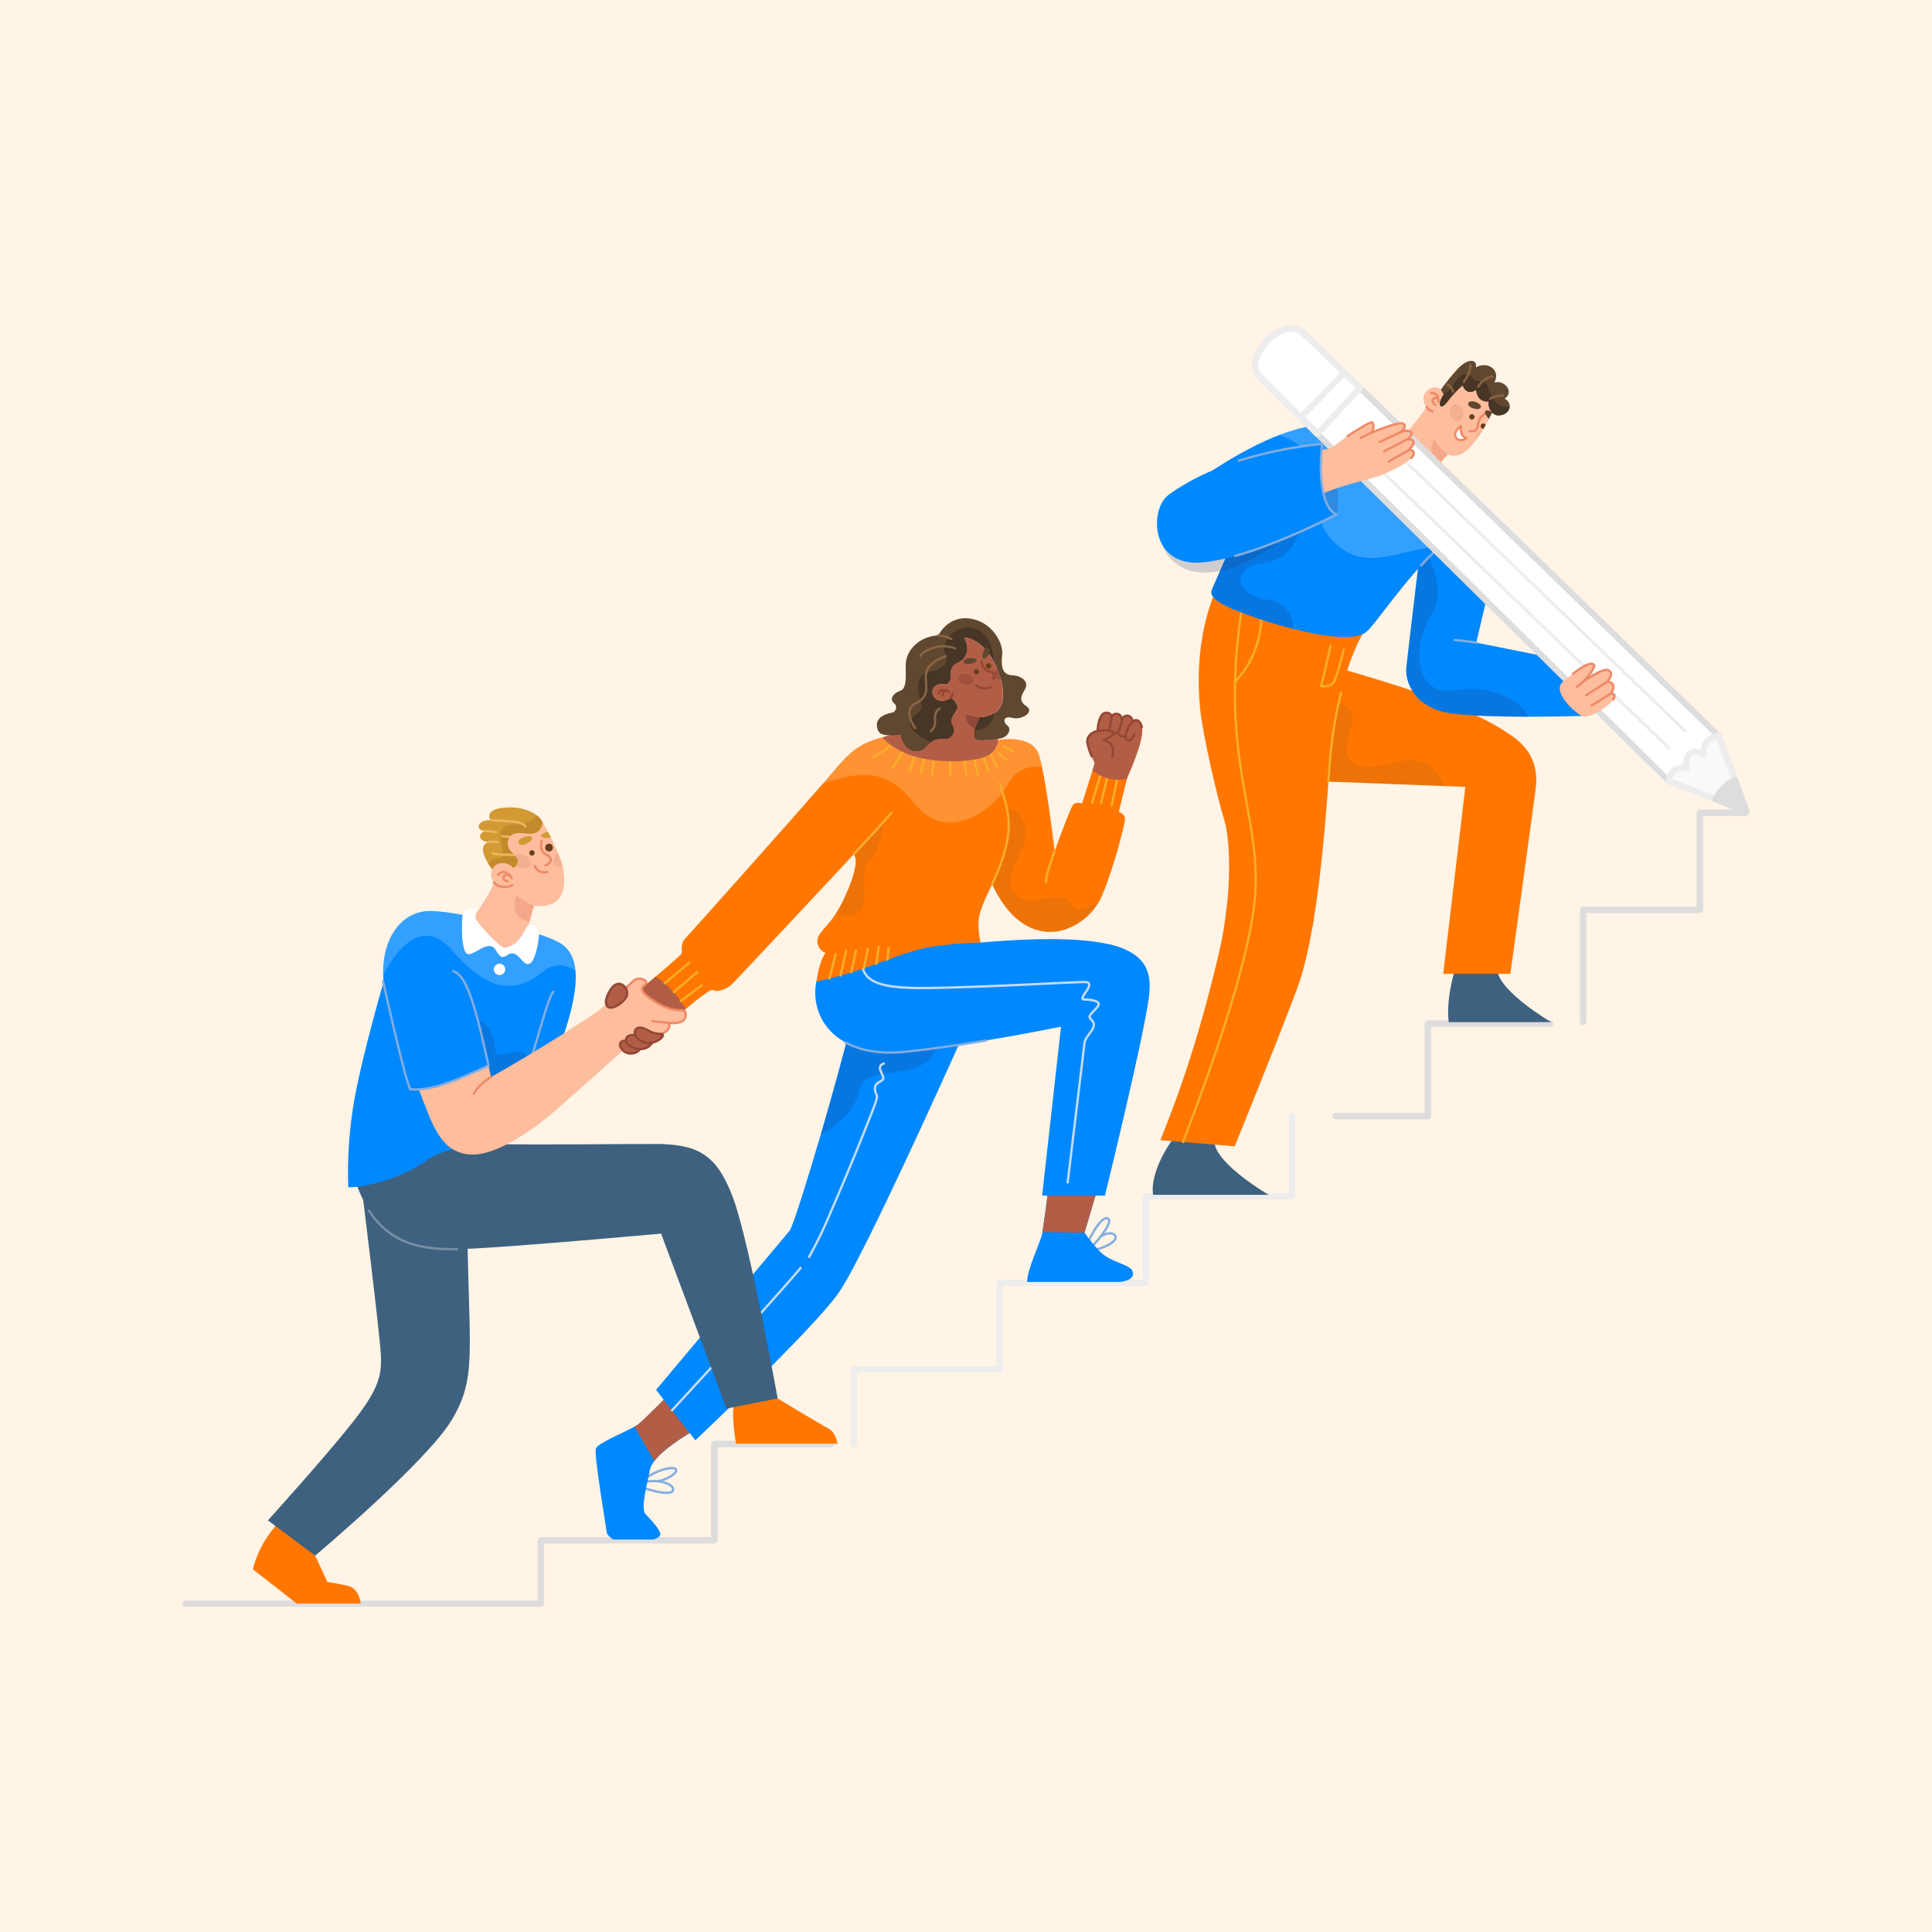 <svg xmlns="http://www.w3.org/2000/svg" xmlns:xlink="http://www.w3.org/1999/xlink" width="500px" height="500px" viewBox="0 0 500 500"><title>mh-img-2</title><g id="New-website" stroke="none" stroke-width="1" fill="none" fill-rule="evenodd"><g id="Artboard" transform="translate(-184, -1937)"><g id="mh-img-2" transform="translate(184, 1937)"><rect id="Rectangle" fill="#FFF4E6" x="0" y="0" width="500" height="500"></rect><g id="Group-4" transform="translate(48, 85)"><polyline id="Path" stroke="#DDDDDD" stroke-width="1.584" stroke-linecap="round" stroke-linejoin="round" points="403.796 125.337 391.925 125.337 391.925 150.472 361.713 150.472 361.713 179.477"></polyline><polyline id="Path" stroke="#DDDDDD" stroke-width="1.584" stroke-linecap="round" stroke-linejoin="round" points="167.102 288.698 136.883 288.698 136.883 313.639 91.964 313.639 91.964 330 0 330"></polyline><polyline id="Path" stroke="#EDEDED" stroke-width="1.584" stroke-linecap="round" stroke-linejoin="round" points="286.441 203.862 286.441 224.62 248.529 224.62 248.529 246.986 210.708 246.986 210.708 269.408 172.985 269.408 172.985 288.698"></polyline><polyline id="Path" stroke="#DDDDDD" stroke-width="1.584" stroke-linecap="round" stroke-linejoin="round" points="353.167 179.916 321.537 179.916 321.537 203.862 297.641 203.862"></polyline><polyline id="Path" stroke="#DDDDDD" stroke-width="1.584" stroke-linecap="round" stroke-linejoin="round" points="403.796 125.337 391.925 125.337 391.925 150.472 361.713 150.472 361.713 179.477"></polyline><polyline id="Path" stroke="#DDDDDD" stroke-width="1.584" stroke-linecap="round" stroke-linejoin="round" points="167.102 288.698 136.883 288.698 136.883 313.639 91.964 313.639 91.964 330 0 330"></polyline><polyline id="Path" stroke="#EDEDED" stroke-width="1.584" stroke-linecap="round" stroke-linejoin="round" points="286.441 203.862 286.441 224.62 248.529 224.62 248.529 246.986 210.708 246.986 210.708 269.408 172.985 269.408 172.985 288.698"></polyline><polyline id="Path" stroke="#DDDDDD" stroke-width="1.584" stroke-linecap="round" stroke-linejoin="round" points="353.167 179.916 321.537 179.916 321.537 203.862 297.641 203.862"></polyline><path d="M338.571,20.873 C338.571,20.873 338.431,21.193 338.18,21.736 C337.929,22.278 337.685,22.758 337.322,23.44 C337.078,23.913 336.805,24.42 336.498,24.956 C336.317,25.283 336.122,25.651 335.912,25.964 L335.71,26.291 C335.249,27.049 334.74,27.835 334.182,28.607 C333.791,29.15 333.379,29.692 332.947,30.214 C329.556,34.311 326.709,32.593 326.709,32.593 C325.914,33.282 325.254,34.112 324.762,35.041 C324.073,36.313 323.575,37.679 323.283,39.096 C315.28,44.91 310.2,37.246 312.579,30.43 C315.817,27.39 318.705,24 321.19,20.324 C318.608,16.902 322.906,13.918 324.881,15.879 L329.158,13.904 C338.173,11.525 338.571,20.873 338.571,20.873 Z" id="Path" fill="#FEBD9D" fill-rule="nonzero"></path><path d="M322.341,16.742 C323.471,16.742 324.434,17.201 324.218,18.933" id="Path" stroke="#EF8A66" stroke-width="0.594" stroke-linecap="round" stroke-linejoin="round"></path><path d="M323.478,19.753 C321.838,18.738 323.276,17.402 324.176,18.244" id="Path" stroke="#EF8A66" stroke-width="0.594" stroke-linecap="round" stroke-linejoin="round"></path><path d="M331.502,28.406 C330.323,28.037 329.814,26.549 330.107,25.262 C326.967,27.446 329.312,30.033 331.502,28.406 Z" id="Path" stroke="#EF8A66" stroke-width="0.594" fill="#FFFFFF" fill-rule="nonzero" stroke-linecap="round" stroke-linejoin="round"></path><path d="M332.312,26.59 C333.372,26.59 334.301,26.771 334.552,24.775 C334.678,23.621 335.364,22.603 336.387,22.048" id="Path" stroke="#EF8A66" stroke-width="0.594" stroke-linecap="round" stroke-linejoin="round"></path><path d="M321.19,20.324 C321.575,20.861 322.115,21.269 322.739,21.492" id="Path" stroke="#EF8A66" stroke-width="0.594" stroke-linecap="round" stroke-linejoin="round"></path><path d="M332.228,22.883 C332.228,23.267 332.541,23.579 332.926,23.579 C333.311,23.579 333.624,23.267 333.624,22.883 C333.624,22.499 333.311,22.188 332.926,22.188 C332.541,22.188 332.228,22.499 332.228,22.883 Z" id="Path" fill="#683F1D" fill-rule="nonzero"></path><path d="M336.498,24.97 C336.317,25.297 336.122,25.665 335.912,25.978 L335.864,25.978 C335.478,25.978 335.166,25.667 335.166,25.283 C335.166,24.899 335.478,24.587 335.864,24.587 C336.131,24.583 336.378,24.731 336.498,24.97 Z" id="Path" fill="#683F1D" fill-rule="nonzero"></path><path d="M342.709,20.212 C342.653,21.346 341.606,22.48 339.841,22.508 C338.201,22.508 336.994,20.664 337.266,18.849 C337.266,18.849 334.475,19.496 334.007,15.872 C334.007,15.872 331.733,17.722 330.519,14.718 C329.144,15.928 327.887,17.265 326.765,18.71 C325.369,20.657 324.671,20.386 324.63,19.558 C324.588,18.731 325.46,17.361 325.565,17.194 L325.565,17.194 C325.468,16.696 325.225,16.239 324.867,15.879 C326.183,14.029 327.611,12.262 329.144,10.586 C331.816,7.63 334.377,7.846 333.966,10.085 C336.715,8.388 340.539,10.579 338.731,13.98 C341.278,13.285 344.055,16.345 341.39,18.202 C342.211,18.528 342.739,19.332 342.709,20.212 Z" id="Path" fill="#604730" fill-rule="nonzero"></path><path d="M331.963,19.405 C331.628,20.414 334.754,21.492 335.222,20.449 C335.689,19.405 332.389,18.091 331.963,19.405 Z" id="Path" fill="#604730" fill-rule="nonzero"></path><path d="M338.18,21.736 C337.971,22.174 337.685,22.758 337.322,23.44 C336.701,22.744 336.129,21.826 336.331,21.471 C336.652,20.908 337.524,21.304 338.18,21.736 Z" id="Path" fill="#604730" fill-rule="nonzero"></path><path d="M326.709,32.621 C325.914,33.31 325.254,34.14 324.762,35.069 C320.715,32.029 323.29,28.566 323.29,28.566 C323.996,30.228 325.187,31.641 326.709,32.621 Z" id="Path" fill="#F4A789" fill-rule="nonzero"></path><path d="M342.709,20.212 C342.653,21.346 341.606,22.48 339.841,22.508 C338.201,22.508 336.994,20.664 337.266,18.849 C337.266,18.849 334.475,19.496 334.007,15.872 C334.007,15.872 331.733,17.722 330.519,14.718 C329.144,15.928 327.887,17.265 326.765,18.71 C325.369,20.657 324.671,20.386 324.63,19.558 C324.588,18.731 325.46,17.361 325.565,17.194 L325.565,17.194 C326.47,16.641 327.227,15.878 327.769,14.968 C329.542,12.332 331.363,10.704 332.933,12.652 C334.503,14.599 336.317,12.652 337.008,15.01 C337.664,17.27 339.143,20.755 342.709,20.212 Z" id="Path" fill="#473526" fill-rule="nonzero"></path><path d="M332.549,9.383 C332.64,11.421 330.833,13.869 330.833,13.869" id="Path" stroke="#896442" stroke-width="0.594" stroke-linecap="round" stroke-linejoin="round"></path><path d="M334.573,15.086 C335.324,13.718 336.645,12.753 338.18,12.45" id="Path" stroke="#896442" stroke-width="0.594" stroke-linecap="round" stroke-linejoin="round"></path><path d="M337.615,18.237 C338.624,17.623 339.797,17.329 340.978,17.395" id="Path" stroke="#896442" stroke-width="0.594" stroke-linecap="round" stroke-linejoin="round"></path><path d="M326.583,14.537 C327.347,14.868 327.894,15.556 328.042,16.373" id="Path" stroke="#896442" stroke-width="0.594" stroke-linecap="round" stroke-linejoin="round"></path><path d="M329.549,23.975 C328.621,24.232 327.609,23.467 327.281,22.278 C326.953,21.089 327.442,19.913 328.37,19.663 C329.298,19.412 330.316,20.171 330.637,21.36 C330.958,22.549 330.456,23.725 329.549,23.975 Z" id="Path" fill="#F4AF90" fill-rule="nonzero"></path><path d="M335.71,26.291 C335.249,27.049 334.74,27.835 334.182,28.607 C334.121,28.483 334.08,28.349 334.063,28.211 C334.065,27.255 334.763,26.441 335.71,26.291 Z" id="Path" fill="#F4AF90" fill-rule="nonzero"></path><path d="M349.009,115.075 C347.984,124.458 340.992,119.944 331.23,118.65 L325.816,118.435 L289.804,117.044 L286.797,116.925 L297.263,87.505 C320.408,94.349 350.307,103.126 349.009,115.075 Z" id="Path" fill="#FF7700" fill-rule="nonzero"></path><path d="M325.816,118.435 L289.804,117.044 L290.879,109.198 L295.798,96.609 C295.798,96.609 304.101,96.108 301.575,103.349 C299.05,110.589 300.061,115.722 313.179,112.307 C321.106,110.227 324.427,114.63 325.816,118.435 Z" id="Path" fill-opacity="0.08" fill="#213469" fill-rule="nonzero"></path><path d="M306.39,76.439 C300.257,84.403 296.935,101.659 296.168,112.015 C295.617,119.471 294.493,138.675 291.681,154.734 L291.681,154.734 C281.975,175.482 268.599,165.682 269.353,151.062 L269.353,150.985 C270.658,140.274 270.051,131.107 268.857,127.275 C267.239,122.184 263.24,105.213 262.578,98.25 C261.084,82.949 264.538,69.901 269.555,62.452 L306.39,76.439 Z" id="Path" fill="#FF7700" fill-rule="nonzero"></path><path d="M295.798,117.259 C295.945,115.173 296.07,113.413 296.168,112.043 C296.658,106.052 297.624,100.11 299.057,94.272" id="Path" stroke="#F7AD2B" stroke-width="0.594" stroke-linecap="round" stroke-linejoin="round"></path><path d="M273.239,73.524 C267.587,111.417 278.459,125.689 276.805,146.917 C276.209,152.767 275.133,158.56 273.588,164.235" id="Path" stroke="#F7AD2B" stroke-width="0.594" stroke-linecap="round" stroke-linejoin="round"></path><path d="M271.641,91.441 C275.779,87.066 278.182,81.342 278.403,75.333" id="Path" stroke="#F7AD2B" stroke-width="0.594" stroke-linecap="round" stroke-linejoin="round"></path><path d="M296.342,82.163 C296.342,82.163 294.57,90.301 293.858,92.596 C293.858,92.596 296.342,92.992 297.228,91.434 C298.115,89.876 299.775,83.088 299.775,83.088" id="Path" stroke="#F7AD2B" stroke-width="0.594" stroke-linecap="round" stroke-linejoin="round"></path><path d="M337.622,66.194 L334.063,81.287 C333.086,86.274 332.821,90.328 332.27,93.277 C331.509,97.395 330.177,99.482 325.704,99.245 L325.704,99.245 L325.523,99.196 L324.881,99.023 L324.455,98.897 L323.897,98.71 C323.653,98.619 323.415,98.529 323.199,98.431 C322.794,98.269 322.398,98.086 322.013,97.882 L321.594,97.652 C320.975,97.306 320.388,96.903 319.843,96.449 C319.736,96.367 319.633,96.279 319.536,96.185 C318.728,95.481 318.034,94.658 317.477,93.743 C317.322,93.496 317.18,93.241 317.052,92.978 C316.713,92.313 316.446,91.614 316.256,90.892 C316.221,90.767 316.194,90.648 316.166,90.53 C316.138,90.412 316.103,90.252 316.082,90.12 C316.061,89.988 316.04,89.883 316.019,89.765 C315.922,89.156 315.896,88.537 315.942,87.922 C316.18,85.376 319.34,59.113 319.34,59.113 L320.499,56.261 L322.048,52.443 L337.622,66.194 Z" id="Path" fill="#0088FF" fill-rule="nonzero"></path><path d="M332.27,93.277 C331.509,97.395 330.177,99.482 325.704,99.245 L325.704,99.245 L325.509,99.196 L324.867,99.023 L324.441,98.897 L323.883,98.71 C323.639,98.619 323.401,98.529 323.185,98.431 C322.78,98.269 322.384,98.086 321.999,97.882 L321.58,97.652 C320.961,97.306 320.374,96.903 319.829,96.449 C319.722,96.367 319.619,96.279 319.522,96.185 C318.714,95.481 318.02,94.658 317.464,93.743 C317.308,93.496 317.166,93.241 317.038,92.978 C316.699,92.313 316.432,91.614 316.242,90.892 C316.208,90.767 316.18,90.648 316.152,90.53 C316.124,90.412 316.089,90.252 316.068,90.12 C316.047,89.988 316.026,89.883 316.005,89.765 C315.908,89.156 315.882,88.537 315.928,87.922 C316.166,85.376 319.327,59.113 319.327,59.113 L320.485,56.261 C322.99,61.04 325.955,68.781 322.501,74.046 C317.184,82.156 317.966,95.315 328.509,93.604 C329.752,93.399 331.01,93.29 332.27,93.277 Z" id="Path" fill-opacity="0.2" fill="#213469" fill-rule="nonzero"></path><path d="M327.288,54.238 C326.358,54.961 325.427,55.74 324.497,56.574 C315.594,64.636 307.506,77.44 305.225,78.831 C301.938,80.793 294.235,79.666 286.846,77.795 C281.285,76.417 275.837,74.625 270.546,72.433 C266.073,70.346 264.964,69.059 265.71,67.404 C266.457,65.748 270.902,55.406 270.902,55.406 L269.806,54.328 L257.686,42.42 C264.866,37.023 274.265,30.993 282.896,27.641 C288.751,25.373 294.242,24.344 298.449,25.554 L327.288,54.238 Z" id="Path" fill="#0088FF" fill-rule="nonzero"></path><path d="M327.288,54.238 C326.358,54.961 325.427,55.74 324.497,56.574 C315.133,56.727 306.202,63.085 298.31,56.255 C288.541,47.804 297.382,41.544 291.332,33.302 C289.2,30.568 286.254,28.577 282.917,27.613 C288.772,25.345 294.263,24.316 298.47,25.526 L327.288,54.238 Z" id="Path" fill-opacity="0.2" fill="#FFFFFF" fill-rule="nonzero"></path><path d="M286.853,77.781 C281.292,76.403 275.844,74.611 270.553,72.419 C266.08,70.332 264.971,69.045 265.717,67.39 C266.464,65.735 270.909,55.392 270.909,55.392 L269.813,54.314 C273.302,50.656 278.138,45.578 278.403,45.272 C278.828,44.771 289.037,48.166 289.037,48.166 C289.037,48.166 288.695,59.551 279.352,60.636 C270.009,61.721 271.676,69.136 279.959,70.144 C285.283,70.777 286.595,74.895 286.853,77.781 Z" id="Path" fill-opacity="0.2" fill="#213469" fill-rule="nonzero"></path><path d="M258.356,41.913 C243.557,50.475 256.109,79.722 288.73,50.516 C292.17,34.081 273.637,32.015 258.356,41.913 Z" id="Path" fill-opacity="0.2" fill="#213469" fill-rule="nonzero"></path><path d="M327.288,54.238 C324.58,56.384 322.063,58.76 319.766,61.339" id="Path" stroke="#83ADDF" stroke-width="0.594" stroke-linecap="round" stroke-linejoin="round"></path><path d="M255.795,209.41 C255.795,209.41 249.515,217.582 250.409,224.211 L280.315,224.211 C280.315,224.211 267.015,216.462 266.325,210.787 L255.795,209.41 Z" id="Path" fill="#3E617F" fill-rule="nonzero"></path><path d="M291.981,152.982 L291.981,152.982 C291.884,153.58 291.786,154.171 291.681,154.755 L291.681,154.755 C290.593,161.015 289.246,166.76 287.578,171.177 C281.612,186.965 271.53,211.663 271.53,211.663 L252.306,210.07 C253.702,206.335 260.68,190.47 267.371,162.03 C268.226,158.402 268.876,154.728 269.318,151.027 C269.353,150.763 269.381,150.492 269.409,150.227 L269.409,150.227 C270.853,141.61 289.155,133.312 291.981,152.982 Z" id="Path" fill="#FF7700" fill-rule="nonzero"></path><path d="M276.979,141.888 C276.979,143.529 276.944,145.199 276.812,146.917 C275.151,168.158 258.321,209.744 258.189,210.564" id="Path" stroke="#F7AD2B" stroke-width="0.594" stroke-linecap="round" stroke-linejoin="round"></path><path d="M328.921,164.722 C328.921,164.722 326.074,172.901 326.932,179.53 L353.447,179.53 C353.447,179.53 340.155,171.782 339.492,166.099 L328.921,164.722 Z" id="Path" fill="#3E617F" fill-rule="nonzero"></path><path d="M349.233,120.653 C347.049,136.943 342.869,167.031 342.869,167.031 L325.502,167.031 L331.23,118.65 C331.307,110.227 337.043,101.262 342.904,105.185 C350.977,110.624 349.658,117.475 349.233,120.653 Z" id="Path" fill="#FF7700" fill-rule="nonzero"></path><path d="M362.734,100.24 C362.734,100.24 355.757,100.49 347.572,100.49 C340.825,100.49 333.268,100.323 328.195,99.697 C327.804,99.648 327.428,99.593 327.058,99.523 C326.89,99.523 326.723,99.468 326.562,99.433 C326.402,99.398 326.283,99.384 326.144,99.349 C325.899,99.301 325.662,99.238 325.446,99.182 L324.748,98.981 L324.588,98.932 L323.995,98.73 L323.89,98.696 L323.192,98.431 C323.166,98.425 323.143,98.413 323.122,98.397 C315.21,93.375 314.972,87.859 319.292,84.486 C322.327,82.079 327.623,80.73 334.091,81.321 L361.527,86.795 L362.734,100.24 Z" id="Path" fill="#0088FF" fill-rule="nonzero"></path><path d="M347.572,100.49 C340.825,100.49 333.268,100.323 328.195,99.697 C327.804,99.648 327.428,99.593 327.058,99.523 C326.89,99.523 326.723,99.468 326.562,99.433 C326.402,99.398 326.283,99.384 326.144,99.349 C325.899,99.301 325.662,99.238 325.446,99.182 L324.748,98.981 L324.588,98.932 L323.995,98.73 L323.89,98.696 L323.192,98.431 C323.166,98.425 323.143,98.413 323.122,98.397 C315.21,93.375 314.972,87.859 319.292,84.486 C319.222,90.05 322.006,94.689 328.516,93.632 C337.433,92.144 345.144,95.677 347.572,100.49 Z" id="Path" fill-opacity="0.2" fill="#213469" fill-rule="nonzero"></path><path d="M334.07,81.307 C332.222,80.998 330.359,80.782 328.488,80.661" id="Path" stroke="#83ADDF" stroke-width="0.594" stroke-linecap="round" stroke-linejoin="round"></path><path d="M404,124.98 L395.983,121.843 L383.856,117.085 C383.856,117.085 322.383,56.428 292.937,27.293 C284.836,19.273 279.156,13.647 277.852,12.325 C273.511,7.915 283.789,-3.672 289.281,1.155 C289.707,1.537 295.407,7.046 303.976,15.358 C333.414,43.874 396.778,105.47 396.778,105.47 L401.021,116.905 L404,124.98 Z" id="Path" stroke="#DDDDDD" stroke-width="1.584" fill="#FFFFFF" fill-rule="nonzero" stroke-linecap="round" stroke-linejoin="round"></path><line x1="309.035" y1="27.954" x2="388.063" y2="104.162" id="Path" stroke="#EDEDED" stroke-width="0.792" stroke-linecap="round" stroke-linejoin="round"></line><line x1="305.664" y1="33.107" x2="383.995" y2="108.649" id="Path" stroke="#EDEDED" stroke-width="0.792" stroke-linecap="round" stroke-linejoin="round"></line><path d="M401,116.905 C398.805,117.923 397.032,119.668 395.983,121.843 L383.856,117.085 C383.856,117.085 384.191,113.058 388.67,113.677 C387.707,111.069 389.64,108.113 392.947,110.241 C392.947,110.241 392.25,105.992 396.757,105.47 L401,116.905 Z" id="Path" stroke="#EDEDED" stroke-width="1.584" fill="#F9F9F9" fill-rule="nonzero" stroke-linecap="round" stroke-linejoin="round"></path><path d="M404,124.98 L395.983,121.843 C397.032,119.668 398.805,117.923 401,116.905 L404,124.98 Z" id="Path" stroke="#DDDDDD" stroke-width="1.584" fill="#DDDDDD" fill-rule="nonzero" stroke-linecap="round" stroke-linejoin="round"></path><path d="M303.976,15.358 C300.299,19.329 296.265,23.704 292.937,27.293 C284.836,19.273 279.156,13.647 277.852,12.325 C273.511,7.915 283.789,-3.672 289.281,1.155 C289.707,1.537 295.407,7.046 303.976,15.358 Z" id="Path" stroke="#EDEDED" stroke-width="1.584" stroke-linecap="round" stroke-linejoin="round"></path><line x1="299.943" y1="11.449" x2="288.646" y2="23.05" id="Path" stroke="#EDEDED" stroke-width="1.584" stroke-linecap="round" stroke-linejoin="round"></line><path d="M356.475,91.441 C362.567,86.35 363.948,86.413 364.514,87.08 C365.079,87.748 362.553,90.669 361.723,91.441 C361.723,91.441 366.879,87.588 368.372,88.513 C369.865,89.438 367.905,91.441 367.905,91.441 C367.905,91.441 370.78,91.393 368.93,94.474 C368.93,94.474 370.424,94.474 369.551,96.011 C368.679,97.548 363.32,101.213 361.367,100.281 C359.413,99.349 353.531,93.91 356.475,91.441 Z" id="Path" fill="#FEBD9D" fill-rule="nonzero"></path><path d="M359.12,89.327 C362.999,86.385 364.004,86.545 364.514,87.08 C365.023,87.616 362.553,90.669 361.723,91.441 C361.723,91.441 366.879,87.588 368.372,88.513 C369.865,89.438 367.905,91.441 367.905,91.441 C367.905,91.441 370.78,91.393 368.93,94.474 C368.93,94.474 370.424,94.474 369.551,96.011" id="Path" stroke="#EF8A66" stroke-width="0.594" stroke-linecap="round" stroke-linejoin="round"></path><line x1="367.912" y1="91.441" x2="362.469" y2="94.947" id="Path" stroke="#EF8A66" stroke-width="0.594" stroke-linecap="round" stroke-linejoin="round"></line><line x1="363.914" y1="97.59" x2="368.937" y2="94.474" id="Path" stroke="#EF8A66" stroke-width="0.594" stroke-linecap="round" stroke-linejoin="round"></line><line x1="361.73" y1="91.441" x2="360.153" y2="92.728" id="Path" stroke="#EF8A66" stroke-width="0.594" stroke-linecap="round" stroke-linejoin="round"></line><path d="M297.884,48.124 C298.544,45.302 298.467,42.359 297.661,39.576 L291.514,42.497 C291.514,42.497 293.754,48.618 297.884,48.124 Z" id="Path" fill-opacity="0.2" fill="#213469" fill-rule="nonzero"></path><path d="M291.43,31.793 C293.156,31.62 294.869,31.337 296.559,30.944 C296.928,30.736 299.58,28.621 300.745,27.856 C301.91,27.091 306.648,24.038 307.095,24.323 C307.541,24.608 307.702,25.992 306.851,27.008 C306.851,27.008 312.021,24.817 314.254,24.552 C316.075,24.337 315.719,26.048 314.498,26.834 C316.452,25.971 318.775,26.834 316.131,28.712 C317.917,28.406 318.845,29.776 316.047,31.793 C317.596,30.944 318.65,32.099 317.226,33.539 C314.91,35.889 310.144,37.712 308.637,38.282 C307.13,38.852 297.577,40.967 293.872,43.053 C293.872,43.053 290.683,37.343 291.43,31.793 Z" id="Path" fill="#FEBD9D" fill-rule="nonzero"></path><path d="M300.752,27.856 C301.931,27.091 306.655,24.038 307.102,24.323 C307.548,24.608 307.709,25.992 306.858,27.008 C306.858,27.008 312.028,24.817 314.261,24.552 C316.082,24.337 315.726,26.048 314.505,26.834 C316.459,25.971 318.782,26.834 316.138,28.712 C317.924,28.406 318.852,29.776 316.054,31.793 C317.603,30.944 318.657,32.099 317.233,33.539" id="Path" stroke="#EF8A66" stroke-width="0.594" stroke-linecap="round" stroke-linejoin="round"></path><line x1="306.858" y1="27.008" x2="304.185" y2="28.315" id="Path" stroke="#EF8A66" stroke-width="0.594" stroke-linecap="round" stroke-linejoin="round"></line><line x1="314.505" y1="26.834" x2="309.035" y2="29.365" id="Path" stroke="#EF8A66" stroke-width="0.594" stroke-linecap="round" stroke-linejoin="round"></line><line x1="316.138" y1="28.712" x2="310.2" y2="31.793" id="Path" stroke="#EF8A66" stroke-width="0.594" stroke-linecap="round" stroke-linejoin="round"></line><line x1="316.054" y1="31.793" x2="311.4" y2="34.429" id="Path" stroke="#EF8A66" stroke-width="0.594" stroke-linecap="round" stroke-linejoin="round"></line><path d="M294.172,29.894 C284.62,30.861 267.385,33.712 254.463,43.033 C249.46,46.635 249.536,61.812 263.192,60.553 C276.847,59.294 297.905,48.124 297.905,48.124 C297.905,48.124 292.491,46.934 294.172,29.894 Z" id="Path" fill="#0088FF" fill-rule="nonzero"></path><path d="M271.641,58.884 C284.124,55.406 297.884,48.124 297.884,48.124 C297.884,48.124 292.491,46.934 294.151,29.894 C286.845,30.599 279.63,32.046 272.618,34.213" id="Path" stroke="#83ADDF" stroke-width="0.594" stroke-linecap="round" stroke-linejoin="round"></path><path d="M202.344,180.439 C202.344,180.439 182.567,224.861 172.759,243.216 L172.759,243.216 C156.419,254.706 153.875,242.882 156.475,233.368 C157.604,231.017 160.922,220.514 164.394,208.656 C167.335,198.599 170.382,187.575 172.299,179.744 L194.668,180.258 L202.344,180.439 Z" id="Path" fill="#0088FF" fill-rule="nonzero"></path><path d="M195.268,183.068 C193.302,197.131 176.084,188.994 174.418,197.131 C173.588,201.2 170.431,205.269 164.394,208.684 C167.335,198.627 170.382,187.603 172.299,179.771 L194.668,180.286 C195.222,181.101 195.437,182.098 195.268,183.068 L195.268,183.068 Z" id="Path" fill-opacity="0.2" fill="#213469" fill-rule="nonzero"></path><path d="M180.713,190.218 C178.893,191.053 180.016,192.075 180.531,193.591 C181.047,195.107 178.35,194.739 178.44,196.791 C178.531,198.842 179.528,197.695 178.44,200.783 C177.388,203.767 165.453,233.743 161.361,240.295" id="Path" stroke="#C3DCF8" stroke-width="0.594" stroke-linecap="round" stroke-linejoin="round"></path><path d="M226.602,180.696 C226.602,180.696 202.204,185.704 185.627,187.248 C175.498,188.201 168.695,184.883 165.377,179.897 C163.254,176.675 162.502,172.745 163.285,168.97 C171.525,159.233 181.138,156.353 189.134,156.04 C194.801,155.826 200.451,156.809 205.71,158.927 C225.801,157.223 237.024,158.071 243.068,160.673 L243.068,160.673 C253.454,173.053 241.067,177.608 226.602,180.696 Z" id="Path" fill="#0088FF" fill-rule="nonzero"></path><path d="M174.92,161.542 C174.543,168.497 177.388,170.911 192.389,170.695 C208.896,170.458 231.921,168.956 233.155,169.172 C235.672,169.61 230.778,173.588 232.507,173.651 C234.786,173.741 237.247,174.075 235.992,175.633 C234.737,177.191 233.385,177.824 234.312,178.791" id="Path" stroke="#C3DCF8" stroke-width="0.594" stroke-linecap="round" stroke-linejoin="round"></path><path d="M170.758,184.772 C174.432,186.803 179.402,187.832 185.627,187.255 C192.27,186.636 200.162,185.461 207.237,184.271" id="Path" stroke="#83ADDF" stroke-width="0.594" stroke-linecap="round" stroke-linejoin="round"></path><path d="M232.144,150.379 C231.663,152.299 230.325,154.1 227.676,155.554 L227.676,155.554 C227.362,155.651 227.042,155.741 226.721,155.825 C226.4,155.908 226.128,155.957 225.829,156.013 L225.271,156.089 L224.888,156.131 L224.699,156.131 C224.379,156.131 224.058,156.166 223.737,156.166 C218.558,156.166 212.967,152.862 208.778,143.876 C208.778,143.876 206.143,148.87 205.418,152.076 C205.311,152.502 205.248,152.938 205.229,153.377 C205.198,155.245 205.371,157.11 205.745,158.941 C205.745,158.941 195.421,159.052 188.541,161.069 C181.661,163.086 173.944,166.821 163.32,168.984 C163.32,168.984 163.843,164.115 165.642,161.598 C164.25,161.091 163.386,159.7 163.55,158.231 C163.787,156.242 165.767,155.352 168.277,151.492 C169.088,150.232 169.81,148.916 170.438,147.555 C174.397,139.049 173.498,136.879 172.982,136.058 L168.235,141.15 C159.709,150.282 142.575,168.608 141.404,169.728 C139.828,171.223 137.374,171.815 136.482,171.217 C135.938,170.855 132.3,173.748 129.511,176.085 C127.692,177.615 126.228,178.909 126.228,178.909 L115.827,172.649 C115.827,172.649 118.755,170.229 121.78,167.662 C124.98,164.957 128.291,162.098 128.396,161.751 C128.619,161.055 127.943,159.337 129.434,157.779 C130.766,156.388 156.119,127.97 164.889,117.899 C166.025,116.591 166.889,115.596 167.377,115.005 C171.65,109.865 174.223,107.355 180.371,105.831 L210.395,106.478 C210.395,106.478 219.032,104.899 220.851,110.297 C221.109,111.089 221.381,112.174 221.66,113.461 C223.277,121.014 224.957,135.384 224.957,135.384 C224.957,135.384 233.817,143.605 232.144,150.379 Z" id="Path" fill="#FF7700" fill-rule="nonzero"></path><path d="M129.469,176.113 C127.65,177.643 126.186,178.937 126.186,178.937 L115.785,172.677 C115.785,172.677 118.713,170.257 121.739,167.69 C124.9,169.902 127.538,172.777 129.469,176.113 L129.469,176.113 Z" id="Path" fill="#B25E47" fill-rule="nonzero"></path><path d="M180.58,127.803 C180.58,131.357 178.74,136.455 176.593,138.361 C173.972,140.67 177.917,149.051 173.533,151.464 C171.92,152.476 169.868,152.476 168.256,151.464 C169.067,150.204 169.789,148.888 170.417,147.527 C174.376,139.021 173.477,136.851 172.961,136.031 C175.952,132.949 178.747,129.854 180.58,127.803 Z" id="Path" fill-opacity="0.08" fill="#213469" fill-rule="nonzero"></path><path d="M232.144,150.379 C231.663,152.299 230.325,154.1 227.676,155.554 L227.676,155.554 C227.362,155.651 227.042,155.741 226.721,155.825 C226.4,155.908 226.128,155.957 225.829,156.013 L225.271,156.089 L224.888,156.131 L224.699,156.131 C224.379,156.131 224.058,156.166 223.737,156.166 C218.558,156.166 212.967,152.862 208.778,143.876 C213.413,133.791 213.622,128.769 212.542,123.984 C214.823,124.522 216.626,126.262 217.24,128.519 C219.06,134.619 210.165,141.991 214.877,146.505 C219.06,150.476 226.414,144.293 229.063,148.891 C229.628,150.031 230.897,150.644 232.144,150.379 Z" id="Path" fill-opacity="0.08" fill="#213469" fill-rule="nonzero"></path><path d="M221.597,113.44 C218.732,113.211 215.086,113.816 213.065,117.613 C209.391,124.568 197.185,133.61 188.632,122.906 C181.947,114.56 175.903,113.948 164.847,117.85 C165.983,116.542 166.847,115.548 167.335,114.957 C171.609,109.817 174.181,107.306 180.329,105.783 L210.353,106.43 C210.353,106.43 218.99,104.851 220.81,110.248 C221.047,111.069 221.318,112.126 221.597,113.44 Z" id="Path" fill-opacity="0.2" fill="#FFFFFF" fill-rule="nonzero"></path><line x1="124.046" y1="169.443" x2="130.362" y2="164.178" id="Path" stroke="#F7AD2B" stroke-width="0.594" stroke-linecap="round" stroke-linejoin="round"></line><line x1="126.36" y1="171.766" x2="132.46" y2="166.577" id="Path" stroke="#F7AD2B" stroke-width="0.594" stroke-linecap="round" stroke-linejoin="round"></line><line x1="128.187" y1="174.061" x2="133.638" y2="169.972" id="Path" stroke="#F7AD2B" stroke-width="0.594" stroke-linecap="round" stroke-linejoin="round"></line><line x1="166.659" y1="168.212" x2="168.256" y2="161.966" id="Path" stroke="#F7AD2B" stroke-width="0.594" stroke-linecap="round" stroke-linejoin="round"></line><line x1="169.545" y1="167.454" x2="171.002" y2="161.02" id="Path" stroke="#F7AD2B" stroke-width="0.594" stroke-linecap="round" stroke-linejoin="round"></line><line x1="172.299" y1="166.633" x2="173.533" y2="161.02" id="Path" stroke="#F7AD2B" stroke-width="0.594" stroke-linecap="round" stroke-linejoin="round"></line><line x1="175.575" y1="165.562" x2="176.586" y2="160.596" id="Path" stroke="#F7AD2B" stroke-width="0.594" stroke-linecap="round" stroke-linejoin="round"></line><line x1="178.782" y1="164.435" x2="179.437" y2="159.963" id="Path" stroke="#F7AD2B" stroke-width="0.594" stroke-linecap="round" stroke-linejoin="round"></line><line x1="181.703" y1="163.371" x2="181.967" y2="160.387" id="Path" stroke="#F7AD2B" stroke-width="0.594" stroke-linecap="round" stroke-linejoin="round"></line><path d="M182.706,125.341 C182.706,125.341 181.898,126.279 180.58,127.775 C178.747,129.861 175.952,132.922 172.961,136.017" id="Path" stroke="#F7AD2B" stroke-width="0.594" stroke-linecap="round" stroke-linejoin="round"></path><path d="M208.764,143.869 C213.399,133.784 213.609,128.762 212.528,123.977 C212.082,121.939 211.392,119.957 210.723,117.641" id="Path" stroke="#F7AD2B" stroke-width="0.594" stroke-linecap="round" stroke-linejoin="round"></path><line x1="178.092" y1="110.985" x2="182.706" y2="107.897" id="Path" stroke="#F7AD2B" stroke-width="0.594" stroke-linecap="round" stroke-linejoin="round"></line><line x1="183.104" y1="113.656" x2="185.592" y2="109.559" id="Path" stroke="#F7AD2B" stroke-width="0.594" stroke-linecap="round" stroke-linejoin="round"></line><line x1="187.44" y1="114.685" x2="188.632" y2="110.721" id="Path" stroke="#F7AD2B" stroke-width="0.594" stroke-linecap="round" stroke-linejoin="round"></line><line x1="190.333" y1="115.096" x2="191.19" y2="111.333" id="Path" stroke="#F7AD2B" stroke-width="0.594" stroke-linecap="round" stroke-linejoin="round"></line><line x1="193.177" y1="115.708" x2="193.693" y2="111.708" id="Path" stroke="#F7AD2B" stroke-width="0.594" stroke-linecap="round" stroke-linejoin="round"></line><line x1="197.959" y1="115.708" x2="197.959" y2="111.987" id="Path" stroke="#F7AD2B" stroke-width="0.594" stroke-linecap="round" stroke-linejoin="round"></line><line x1="201.591" y1="111.987" x2="202.141" y2="115.708" id="Path" stroke="#F7AD2B" stroke-width="0.594" stroke-linecap="round" stroke-linejoin="round"></line><line x1="204.17" y1="111.528" x2="205.104" y2="115.708" id="Path" stroke="#F7AD2B" stroke-width="0.594" stroke-linecap="round" stroke-linejoin="round"></line><line x1="206.498" y1="110.985" x2="207.788" y2="114.379" id="Path" stroke="#F7AD2B" stroke-width="0.594" stroke-linecap="round" stroke-linejoin="round"></line><line x1="208.373" y1="110.053" x2="210.06" y2="113.656" id="Path" stroke="#F7AD2B" stroke-width="0.594" stroke-linecap="round" stroke-linejoin="round"></line><line x1="210.472" y1="110.053" x2="212.591" y2="111.708" id="Path" stroke="#F7AD2B" stroke-width="0.594" stroke-linecap="round" stroke-linejoin="round"></line><line x1="211.531" y1="108.14" x2="214.138" y2="109.441" id="Path" stroke="#F7AD2B" stroke-width="0.594" stroke-linecap="round" stroke-linejoin="round"></line><path d="M204.609,102.98 C204.093,102.743 203.529,102.5 202.922,102.284 C201.452,101.737 199.889,101.487 198.321,101.547 C192.94,101.61 180.329,105.845 180.329,105.845 C180.601,106.221 183.898,109.872 190.618,111.256 C197.338,112.64 204.226,111.952 207.174,110.783 C208.929,110.026 210.142,108.388 210.353,106.492 C210.353,106.492 208.952,104.955 204.609,102.98 Z" id="Path" fill="#B25E47" fill-rule="nonzero"></path><path d="M236.759,235.099 C240.502,232.422 243.981,236.247 235.365,238.473" id="Path" stroke="#83ADDF" stroke-width="0.594" stroke-linecap="round" stroke-linejoin="round"></path><path d="M233.239,237.318 C235.002,233.062 237.596,229.487 238.815,230.405 C240.307,231.538 234.591,237.666 234.591,237.666" id="Path" stroke="#83ADDF" stroke-width="0.594" stroke-linecap="round" stroke-linejoin="round"></path><path d="M241.367,246.777 L217.833,246.777 C217.742,243.571 221.367,236.393 221.765,234.056 C221.765,234.007 221.765,233.959 221.765,233.896 C222.204,231.302 223.438,221.718 223.438,221.718 L236.062,222.511 L232.667,234.007 C233.872,235.763 235.224,237.413 236.71,238.939 C239.401,241.769 244.692,242.173 245.187,244.162 C245.682,246.151 242.81,246.777 241.367,246.777 Z" id="Path" fill="#0088FF" fill-rule="nonzero"></path><path d="M236.083,222.511 L232.688,234.007 C232.688,234.007 225.843,233.952 221.785,233.896 C222.225,231.302 223.458,221.718 223.458,221.718 L236.083,222.511 Z" id="Path" fill="#B25E47" fill-rule="nonzero"></path><path d="M249.307,173.268 C247.871,184.09 237.958,224.423 237.958,224.423 L221.702,224.423 L226.581,180.787 C226.59,180.757 226.59,180.726 226.581,180.696 C226.491,180.133 223.549,161.73 239.436,159.483 L239.436,159.483 C240.675,159.78 241.887,160.178 243.061,160.673 L243.061,160.673 C249.272,163.329 250.025,167.809 249.307,173.268 Z" id="Path" fill="#0088FF" fill-rule="nonzero"></path><path d="M227.439,169.339 C230.68,169.186 232.807,169.109 233.155,169.172 C235.672,169.61 230.778,173.588 232.507,173.651 C234.786,173.741 237.247,174.075 235.992,175.633 C234.598,177.316 233.294,177.866 234.424,178.902 C236.564,180.856 232.911,182.713 232.66,184.96 C232.409,187.206 228.31,221.015 228.31,221.015" id="Path" stroke="#C3DCF8" stroke-width="0.594" stroke-linecap="round" stroke-linejoin="round"></path><path d="M245.884,110.971 C244.852,113.753 243.744,116.208 243.744,116.208 L243.632,116.647 L241.541,125.125 C241.541,125.125 243.186,125.563 243.144,127.003 C243.103,128.443 240.063,140.266 237.128,146.936 C237.003,147.235 236.85,147.527 236.696,147.826 C236.543,148.126 236.466,148.258 236.341,148.466 C236.081,148.902 235.802,149.326 235.504,149.739 C235.365,149.934 235.225,150.122 235.079,150.302 C234.933,150.483 234.758,150.699 234.584,150.887 C234.41,151.074 234.256,151.255 234.089,151.436 C233.734,151.805 233.392,152.132 232.967,152.493 L232.374,152.98 C231.386,153.763 230.307,154.424 229.161,154.948 L229.112,154.948 L228.415,155.241 C228.178,155.331 227.941,155.421 227.718,155.498 L227.718,155.498 C222.901,154.267 221.318,151.116 221.207,147.666 C221.019,141.922 224.943,135.342 224.943,135.342 C224.94,135.331 224.94,135.319 224.943,135.307 C225.173,134.653 228.959,124.123 229.732,123.254 C230.506,122.385 232.04,122.955 232.04,122.955 L234.751,114.351 L235.344,112.467 C235.344,112.467 235.128,112.014 234.835,111.354 C234.201,109.998 233.733,108.571 233.441,107.104 C233.281,105.428 234.835,104.378 236.09,104.183 C236.09,104.183 236.208,101.304 237.17,100.135 C237.475,99.655 238.03,99.393 238.596,99.461 C239.162,99.529 239.638,99.916 239.819,100.455 C240.119,99.454 242.315,99.314 242.371,101.29 C242.546,100.577 243.245,100.122 243.969,100.251 C244.693,100.38 245.193,101.047 245.11,101.777 C245.11,101.777 246.72,100.219 247.557,103.168 C247.94,104.712 246.958,108.05 245.884,110.971 Z" id="Path" fill="#FF7700" fill-rule="nonzero"></path><path d="M236.766,115.708 C236.766,115.708 234.542,123.066 234.542,122.934" id="Path" stroke="#F7AD2B" stroke-width="0.594" stroke-linecap="round" stroke-linejoin="round"></path><line x1="238.502" y1="116.403" x2="236.961" y2="122.788" id="Path" stroke="#F7AD2B" stroke-width="0.594" stroke-linecap="round" stroke-linejoin="round"></line><line x1="241.095" y1="116.786" x2="239.722" y2="123.386" id="Path" stroke="#F7AD2B" stroke-width="0.594" stroke-linecap="round" stroke-linejoin="round"></line><path d="M224.874,135.363 C223.479,139.376 222.545,142.36 222.713,143.375" id="Path" stroke="#F7AD2B" stroke-width="0.594" stroke-linecap="round" stroke-linejoin="round"></path><path d="M236.724,147.826 C236.613,148.042 236.494,148.258 236.369,148.466 C236.108,148.902 235.83,149.326 235.532,149.739 C235.393,149.934 235.253,150.122 235.107,150.302 C234.961,150.483 234.786,150.699 234.612,150.887 C234.438,151.074 234.284,151.255 234.117,151.436 C233.762,151.805 233.42,152.132 232.995,152.493 L232.402,152.98 C231.417,153.766 230.337,154.428 229.189,154.948 L229.14,154.948 L228.443,155.241 C228.206,155.331 227.969,155.421 227.746,155.498 L227.746,155.498 C222.929,154.267 221.346,151.116 221.235,147.666 C224.42,147.166 227.578,146.178 229.126,148.863 C230.834,151.979 234.487,149.683 236.724,147.826 Z" id="Path" fill-opacity="0.08" fill="#213469" fill-rule="nonzero"></path><path d="M243.744,116.208 L243.632,116.647 C242.215,116.87 240.771,116.854 239.359,116.598 C237.649,116.257 236.052,115.491 234.717,114.372 L235.309,112.487 C235.309,112.487 233.552,108.801 233.392,107.125 C233.232,105.449 234.786,104.399 236.041,104.204 C236.041,104.204 236.16,101.324 237.122,100.156 C237.427,99.676 237.981,99.413 238.547,99.482 C239.113,99.55 239.589,99.937 239.77,100.476 C240.07,99.474 242.266,99.328 242.322,101.311 C242.497,100.598 243.196,100.143 243.921,100.272 C244.645,100.401 245.144,101.068 245.061,101.797 C245.061,101.797 246.672,100.239 247.508,103.188 C248.345,106.137 243.744,116.208 243.744,116.208 Z" id="Path" fill="#B25E47" fill-rule="nonzero"></path><path d="M234.542,110.735 C234.015,109.575 233.629,108.356 233.392,107.104 C233.232,105.421 234.786,104.378 236.041,104.183 C236.041,104.183 236.16,101.304 237.122,100.135 C237.427,99.655 237.981,99.393 238.547,99.461 C239.113,99.529 239.589,99.916 239.77,100.455 C240.07,99.454 242.266,99.307 242.322,101.29 C242.497,100.577 243.196,100.122 243.921,100.251 C244.645,100.38 245.144,101.047 245.061,101.777 C245.061,101.777 246.672,100.219 247.508,103.168" id="Path" stroke="#934735" stroke-width="0.594" stroke-linecap="round" stroke-linejoin="round"></path><path d="M236.027,104.204 C238.223,103.807 240.098,104.016 240.161,104.76 C240.224,105.504 237.609,106.562 237.609,106.562 C237.609,106.562 240.949,107.007 239.819,110.985" id="Path" stroke="#934735" stroke-width="0.594" stroke-linecap="round" stroke-linejoin="round"></path><path d="M239.722,100.337 C239.722,100.337 239.248,103.46 239.025,104.072" id="Path" stroke="#934735" stroke-width="0.594" stroke-linecap="round" stroke-linejoin="round"></path><path d="M240.286,104.774 C241.13,105.004 241.938,104.148 242.378,101.046" id="Path" stroke="#934735" stroke-width="0.594" stroke-linecap="round" stroke-linejoin="round"></path><path d="M241.325,104.378 C241.481,105.159 242.194,105.704 242.991,105.651" id="Path" stroke="#934735" stroke-width="0.594" stroke-linecap="round" stroke-linejoin="round"></path><path d="M245.089,101.797 C244.392,102.333 242.58,105.595 243.542,106.402 C244.664,107.334 245.563,105.011 245.563,105.011" id="Path" stroke="#934735" stroke-width="0.594" stroke-linecap="round" stroke-linejoin="round"></path><path d="M119.842,297.077 C123.077,295.025 126.116,294.635 126.813,295.136 C127.796,295.901 124.813,297.96 122.38,298.287" id="Path" stroke="#83ADDF" stroke-width="0.594" stroke-linecap="round" stroke-linejoin="round"></path><path d="M116.963,299.059 C121.801,297.243 126.723,299.059 126.172,300.693 C125.552,302.578 117.911,299.859 117.911,299.859" id="Path" stroke="#83ADDF" stroke-width="0.594" stroke-linecap="round" stroke-linejoin="round"></path><path d="M119.076,306.869 C120.505,308.295 123.258,311.369 122.875,312.26 C122.491,313.15 121.034,313.421 121.034,313.421 L110.717,313.421 C110.717,313.421 109.058,312.433 108.996,311.488 C108.933,310.542 105.677,291.54 106.207,289.885 C106.66,288.494 113.136,285.927 116.197,284.223 C116.625,283.994 117.033,283.729 117.417,283.431 C119.313,281.838 125.126,275.912 125.126,275.912 L132.369,284.794 C128.187,287.124 123.502,290.295 121.334,293.14 C120.752,293.834 120.346,294.656 120.149,295.539 C119.612,298.732 117.654,305.423 119.076,306.869 Z" id="Path" fill="#0088FF" fill-rule="nonzero"></path><path d="M132.369,284.766 C128.187,287.096 123.502,290.267 121.334,293.112 L116.197,284.196 C116.625,283.966 117.033,283.701 117.417,283.403 C119.313,281.81 125.126,275.884 125.126,275.884 L132.369,284.766 Z" id="Path" fill="#B25E47" fill-rule="nonzero"></path><path d="M172.759,243.216 L172.759,243.216 C171.613,245.45 170.345,247.618 168.96,249.712 C162.135,259.289 131.944,287.75 131.944,287.75 L121.787,274.695 L156.482,233.361 C162.428,225.724 177.959,227.539 172.759,243.216 Z" id="Path" fill="#0088FF" fill-rule="nonzero"></path><path d="M159.207,243.126 C151.497,252.348 125.907,279.988 125.907,279.988" id="Path" stroke="#C3DCF8" stroke-width="0.594" stroke-linecap="round" stroke-linejoin="round"></path><path d="M166.841,229.076 C165.234,232.914 163.414,236.659 161.389,240.295" id="Path" stroke="#C3DCF8" stroke-width="0.594" stroke-linecap="round" stroke-linejoin="round"></path><path d="M213.992,100.782 C211.58,100.086 211.531,101.964 212.667,102.729 C213.804,103.494 213.225,105.88 210.395,106.207 C210.137,106.242 209.468,106.339 208.659,106.423 C207.146,106.576 205.174,106.701 204.588,106.374 C204.003,106.047 203.968,105.136 204.177,104.176 C204.212,103.981 204.274,103.787 204.33,103.578 L204.33,103.578 C204.656,102.564 205.073,101.581 205.578,100.643 C206.921,100.614 208.232,100.23 209.377,99.53 C211.963,97.812 212.033,94.369 210.987,90.78 C210.725,89.883 210.409,89.003 210.039,88.145 C209.754,87.449 209.433,86.753 209.091,86.107 C209.091,86.107 209.091,86.107 209.091,86.107 C205.941,79.979 201.472,79.986 201.472,79.986 C203.452,83.366 201.57,85.662 200.413,86.246 C199.255,86.83 197.994,87.226 198.056,89.549 C198.119,91.872 197.073,92.22 196.376,92.102 C194.181,91.699 192.619,93.361 193.588,95.183 C194.557,97.005 197.276,96.435 198.084,95.573 C198.084,95.573 199.695,96.651 199.785,97.937 C199.876,99.224 197.387,100.768 198.565,102.771 C199.021,103.489 199.037,104.401 198.605,105.134 C198.173,105.867 197.366,106.297 196.516,106.249 C195.496,106.127 194.462,106.286 193.525,106.708 C193.3,106.817 193.085,106.948 192.884,107.097 C192.741,107.204 192.606,107.32 192.48,107.445 C191.42,108.516 190.632,109.831 188.109,109.253 C185.585,108.676 185.139,105.171 185.139,105.171 C181.563,105.331 179.172,105.762 178.942,102.855 C178.754,100.545 181.347,99.718 182.72,99.467 C183.271,99.394 183.725,99.001 183.876,98.468 C184.027,97.935 183.847,97.363 183.417,97.012 C182.086,95.997 183.083,94.425 185.028,93.757 C186.973,93.09 186.248,88.777 186.422,86.677 C186.694,82.921 190.179,79.652 194.857,79.43 C194.857,79.43 197.276,74.206 203.131,75.104 C208.987,76.001 211.643,81.648 211.371,84.25 C211.099,86.851 211.064,89.619 213.887,89.751 C216.711,89.883 218.3,91.615 217.282,93.347 C216.264,95.079 215.539,96.379 217.68,97.805 C219.82,99.231 216.404,101.457 213.992,100.782 Z" id="Path" fill="#604730" fill-rule="nonzero"></path><path d="M201.465,79.951 C203.445,83.332 201.563,85.627 200.406,86.211 C199.248,86.795 197.987,87.192 198.049,89.515 C198.112,91.838 197.067,92.185 196.369,92.067 C194.174,91.664 192.612,93.326 193.581,95.148 C194.55,96.971 197.269,96.4 198.077,95.538 C198.077,95.538 199.688,96.616 199.778,97.903 C199.869,99.189 197.38,100.733 198.558,102.736 C199.014,103.454 199.03,104.367 198.598,105.1 C198.166,105.832 197.359,106.263 196.509,106.214 C195.489,106.092 194.455,106.251 193.518,106.673 C193.293,106.783 193.078,106.913 192.877,107.062 C189.238,105.463 186.471,102.945 187.942,100.984 C189.866,98.424 191.197,99.829 190.096,95.746 C188.994,91.664 190.061,89.049 192.745,88.791 C195.428,88.534 197.966,86.705 196.627,84.013 C195.289,81.322 199.555,75.542 204.992,77.962 C207.851,79.235 208.896,82.58 209.133,86.044 C205.934,79.944 201.465,79.951 201.465,79.951 Z" id="Path" fill="#473526" fill-rule="nonzero"></path><path d="M209.377,99.509 C209.105,101.554 207.837,103.55 204.177,104.162 C204.212,103.967 204.274,103.773 204.33,103.564 L204.33,103.564 C204.656,102.55 205.073,101.567 205.578,100.629 C206.921,100.598 208.232,100.211 209.377,99.509 L209.377,99.509 Z" id="Path" fill="#473526" fill-rule="nonzero"></path><path d="M204.33,103.564 C203.975,104.739 203.87,105.915 204.588,106.346 C205.146,106.673 207.146,106.548 208.659,106.395 C203.02,111.027 198.328,110.317 193.497,106.701 C194.434,106.279 195.468,106.12 196.488,106.242 C197.339,106.29 198.145,105.86 198.577,105.127 C199.009,104.395 198.994,103.482 198.537,102.764 C197.359,100.761 199.848,99.224 199.757,97.93 C199.667,96.637 198.056,95.566 198.056,95.566 C197.248,96.428 194.508,96.998 193.56,95.176 C192.612,93.354 194.174,91.699 196.348,92.095 C197.046,92.213 198.098,91.865 198.028,89.542 C197.959,87.219 199.227,86.865 200.385,86.239 C201.542,85.613 203.424,83.332 201.444,79.979 C201.444,79.979 205.92,79.979 209.07,86.114 C209.412,86.774 209.733,87.456 210.019,88.151 C210.388,89.01 210.704,89.89 210.967,90.787 C212.361,95.656 211.747,100.253 205.557,100.65 C205.052,101.588 204.635,102.571 204.309,103.585 L204.33,103.564 Z" id="Path" fill="#B25E47" fill-rule="nonzero"></path><path d="M210.987,90.76 C210.447,90.957 209.84,90.818 209.44,90.405 C208.98,89.814 209.245,88.812 210.039,88.117 C210.408,88.978 210.724,89.861 210.987,90.76 Z" id="Path" fill="#A0503D" fill-rule="nonzero"></path><path d="M204.017,88.84 C204.016,89.031 204.094,89.213 204.233,89.345 C204.371,89.476 204.558,89.545 204.748,89.536 C205.128,89.517 205.423,89.197 205.41,88.818 C205.398,88.439 205.083,88.139 204.703,88.145 C204.322,88.151 204.017,88.461 204.017,88.84 Z" id="Path" fill="#683F1D" fill-rule="nonzero"></path><path d="M207.133,87.331 C207.133,87.715 207.445,88.026 207.83,88.026 C208.021,88.027 208.204,87.948 208.335,87.81 C208.467,87.672 208.536,87.486 208.527,87.296 C208.527,86.912 208.215,86.6 207.83,86.6 C207.639,86.6 207.456,86.678 207.324,86.816 C207.192,86.954 207.123,87.14 207.133,87.331 Z" id="Path" fill="#683F1D" fill-rule="nonzero"></path><path d="M205.578,100.622 C205.073,101.56 204.656,102.543 204.33,103.557 C202.795,103.036 201.838,101.511 202.037,99.906 C203.175,100.32 204.368,100.561 205.578,100.622 L205.578,100.622 Z" id="Path" fill="#914839" fill-rule="nonzero"></path><path d="M194.857,94.411 C195.338,93.173 196.948,93.403 197.645,94.126" id="Path" stroke="#934735" stroke-width="0.594" stroke-linecap="round" stroke-linejoin="round"></path><path d="M196.028,95.037 C195.935,94.723 195.997,94.383 196.195,94.121 C196.393,93.859 196.703,93.706 197.032,93.709" id="Path" stroke="#934735" stroke-width="0.594" stroke-linecap="round" stroke-linejoin="round"></path><path d="M198.063,95.566 C198.305,95.268 198.479,94.922 198.572,94.55" id="Path" stroke="#934735" stroke-width="0.594" stroke-linecap="round" stroke-linejoin="round"></path><path d="M204.658,92.359 C205.703,93.241 207.177,93.408 208.394,92.784" id="Path" stroke="#934735" stroke-width="0.594" stroke-linecap="round" stroke-linejoin="round"></path><path d="M209.084,90.669 C209.405,89.64 209.196,88.903 208.004,88.708 C206.818,88.438 206.002,87.353 206.073,86.141" id="Path" stroke="#934735" stroke-width="0.594" stroke-linecap="round" stroke-linejoin="round"></path><path d="M201.43,86.392 C201.43,87.219 204.525,86.837 204.783,85.919 C204.992,85.196 201.409,84.834 201.43,86.392 Z" id="Path" fill="#604730" fill-rule="nonzero"></path><path d="M207.495,82.608 C206.742,82.254 205.71,85.237 206.645,85.467 C207.105,85.585 209.259,83.45 207.495,82.608 Z" id="Path" fill="#604730" fill-rule="nonzero"></path><path d="M194.815,79.437 C195.983,79.521 197.123,79.828 198.175,80.341" id="Path" stroke="#896442" stroke-width="0.594" stroke-linecap="round" stroke-linejoin="round"></path><path d="M196.781,84.813 C194.466,85.668 191.685,87.115 191.601,89.89 C191.518,92.665 192.71,95.183 189.029,96.991 C185.348,98.8 188.834,103.432 188.834,103.432" id="Path" stroke="#896442" stroke-width="0.594" stroke-linecap="round" stroke-linejoin="round"></path><path d="M192.933,104.19 C195.177,102.361 192.738,100.059 195.177,98.341" id="Path" stroke="#896442" stroke-width="0.594" stroke-linecap="round" stroke-linejoin="round"></path><path d="M199.207,82.803 C195.442,81.322 191.092,83.185 190.144,84.771" id="Path" stroke="#896442" stroke-width="0.594" stroke-linecap="round" stroke-linejoin="round"></path><path d="M204.003,91.26 C203.849,92.039 202.818,92.484 201.716,92.255 C200.615,92.025 199.841,91.219 199.994,90.447 C200.148,89.675 201.179,89.223 202.288,89.452 C203.396,89.682 204.163,90.502 204.003,91.26 Z" id="Path" fill="#A0503D" fill-rule="nonzero"></path><path d="M24.534,308.561 C19.477,313.973 18.239,318.283 17.427,321.115 L28.786,330 L45.349,330 C45.349,330 45.055,326.011 41.852,325.355 C38.648,324.7 36.725,324.407 36.725,324.407 L33.563,317.6 L24.534,308.561 Z" id="Path" fill="#FF7700" fill-rule="nonzero"></path><path d="M72.949,233.756 C73.403,265.07 75.39,271.563 68.962,282.401 C62.534,293.239 33.563,317.6 33.563,317.6 L21.344,308.471 C21.344,308.471 36.032,292.221 42.894,283.559 C49.755,274.897 50.77,271.375 50.588,266.046 C50.406,260.718 45.335,220.191 45.335,220.191 L72.949,233.756 Z" id="Path" fill="#3E617F" fill-rule="nonzero"></path><path d="M153.258,276.919 C153.258,276.919 164.12,283.51 166.274,284.633 C168.429,285.756 168.729,288.622 168.729,288.622 L142.501,288.622 C142.501,288.622 141.256,282.073 141.92,278.161 L153.258,276.919 Z" id="Path" fill="#FF7700" fill-rule="nonzero"></path><path d="M153.258,276.919 L140.004,279.535 L123.091,234.258 C119.153,223.755 114.915,214.402 123.595,211.104 L123.595,211.104 C133.324,211.438 137.961,214.528 141.934,225.624 C146.103,237.334 153.258,276.919 153.258,276.919 Z" id="Path" fill="#3E617F" fill-rule="nonzero"></path><path d="M123.091,234.258 C123.091,234.258 84.28,237.78 72.312,238.226 C60.345,238.673 48.685,237.334 43.356,218.594 L73.886,208 L77.796,211.069 C95.247,211.348 111.089,211.013 121.958,211.069 C122.525,211.069 123.07,211.069 123.602,211.104 L123.602,211.104 C139.465,213.74 133.464,231.092 123.091,234.258 Z" id="Path" fill="#3E617F" fill-rule="nonzero"></path><path d="M70.298,238.275 C61.541,238.429 53.148,237.138 47.468,228.267" id="Path" stroke="#FFFFFF" stroke-width="0.594" opacity="0.292" stroke-linecap="round" stroke-linejoin="round"></path><path d="M96.079,187.921 L87.259,195.447 L79.845,211.173 C79.845,211.173 68.703,210.783 62.079,215.539 C55.456,220.296 45.846,222.346 42.132,222.283 C41.864,214.647 42.396,207.004 43.719,199.478 C45.908,187.454 51.28,169.126 51.28,169.126 C51.217,168.554 51.189,167.982 51.168,167.424 C50.867,157.856 55.931,150.282 64.199,150.777 C72.949,151.314 81.894,154.543 81.894,154.543 C81.894,154.543 91.575,156.07 96.674,158.909 C98.989,160.199 100.569,162.396 100.926,166.183 C101.36,170.73 100.01,177.579 96.079,187.921 Z" id="Path" fill="#0088FF" fill-rule="nonzero"></path><path d="M76.6,197.009 L73.662,192.964 C75.872,192.008 77.712,191.143 78.439,190.795 C77.474,186.359 76.579,182.461 75.704,179.148 C77.292,179.441 79.523,180.905 80.139,186.478 C80.6,190.725 86.818,183.946 89.099,189.477 C91.379,195.007 76.6,197.009 76.6,197.009 Z" id="Path" fill-opacity="0.2" fill="#213469" fill-rule="nonzero"></path><path d="M95.24,171.602 C94.03,172.864 92.302,179.713 89.812,187.831" id="Path" stroke="#83ADDF" stroke-width="0.594" stroke-linecap="round" stroke-linejoin="round"></path><path d="M129.421,177.885 C129.316,180.326 124.973,179.713 124.973,179.713 C126.078,181.652 122.874,182.914 121.294,183.005 C120.233,183.033 119.176,182.858 118.181,182.488 C118.181,182.488 102.633,196.276 96.82,201.465 C91.008,206.654 80.237,214.716 72.956,213.726 C65.675,212.736 63.653,205.357 60.415,196.988 C62.139,196.85 63.844,196.542 65.507,196.067 C69.808,194.875 76.845,191.569 78.439,190.809 C78.642,191.757 78.859,192.741 79.069,193.745 C92.106,186.408 106.613,177.007 107.83,175.842 C109.047,174.677 114.201,170.66 115.726,169.014 C117.251,167.368 120.133,168.896 118.972,169.809 C117.81,170.723 117.251,171.63 121.923,174.503 C127.805,178.116 129.54,174.956 129.421,177.885 Z" id="Path" fill="#FEBD9D" fill-rule="nonzero"></path><path d="M100.926,166.197 C98.506,164.676 95.54,164.049 92.533,166.476 C85.399,172.208 78.544,171.936 68.885,160.841 C59.492,150.058 51.623,166.49 51.175,167.438 C50.874,157.869 55.938,150.296 64.206,150.791 C72.956,151.328 81.901,154.557 81.901,154.557 C81.901,154.557 91.582,156.084 96.681,158.923 C98.989,160.199 100.569,162.396 100.926,166.197 Z" id="Path" fill-opacity="0.2" fill="#FFFFFF" fill-rule="nonzero"></path><path d="M79.796,165.876 C79.796,166.689 80.457,167.347 81.272,167.347 C82.087,167.347 82.748,166.689 82.748,165.876 C82.748,165.063 82.087,164.404 81.272,164.404 C80.457,164.404 79.796,165.063 79.796,165.876 L79.796,165.876 Z" id="Path" fill="#FFFFFF" fill-rule="nonzero"></path><path d="M51.147,168.986 C51.147,168.986 56.393,192.845 58.142,196.883 C58.89,196.986 59.648,197.003 60.401,196.932 C62.125,196.795 63.83,196.486 65.493,196.011 C68.274,195.154 70.998,194.122 73.648,192.922 C75.858,191.966 77.698,191.102 78.425,190.753 C77.46,186.317 76.565,182.419 75.69,179.106 C73.69,171.525 71.788,167.055 69.319,166.357" id="Path" stroke="#83ADDF" stroke-width="0.594" stroke-linecap="round" stroke-linejoin="round"></path><path d="M79.069,193.731 C75.278,196.137 74.676,198.104 74.676,198.104" id="Path" stroke="#EF8A66" stroke-width="0.594" stroke-linecap="round" stroke-linejoin="round"></path><path d="M124.966,179.713 C122.168,179.469 120.867,179.266 120.867,179.266" id="Path" stroke="#EF8A66" stroke-width="0.594" stroke-linecap="round" stroke-linejoin="round"></path><path d="M118.195,182.481 C119.191,182.855 120.251,183.032 121.315,183.005 C122.909,182.914 126.099,181.659 124.987,179.713 C124.987,179.713 129.337,180.319 129.442,177.885 C129.561,174.956 127.819,178.116 121.944,174.489 C117.272,171.616 117.831,170.723 118.993,169.802 C120.154,168.882 117.279,167.354 115.747,169 C114.964,169.844 113.236,171.316 111.551,172.697" id="Path" stroke="#EF8A66" stroke-width="0.594" stroke-linecap="round" stroke-linejoin="round"></path><path d="M110.257,170.772 C111.949,168.415 114.271,170.074 114.32,172.048 C114.369,174.022 110.41,176.581 109.284,175.535 C108.158,174.489 109.305,172.09 110.257,170.772 Z" id="Path" fill="#B25E47" fill-rule="nonzero"></path><path d="M114.698,184.643 C112.9,183.751 111.627,185.104 113.124,186.736 C114.621,188.368 117.363,187.628 117.88,186.003 L114.698,184.643 Z" id="Path" fill="#B25E47" fill-rule="nonzero"></path><path d="M114.698,184.643 C112.9,183.751 111.627,185.104 113.124,186.736 C114.621,188.368 117.363,187.628 117.88,186.003 L114.698,184.643 Z" id="Path" stroke="#934735" stroke-width="0.594" stroke-linecap="round" stroke-linejoin="round"></path><path d="M116.999,182.935 C115.118,182.586 113.544,183.207 114.138,184.699 C114.733,186.192 119.034,187.873 120.867,184.699 L116.999,182.935 Z" id="Path" fill="#B25E47" fill-rule="nonzero"></path><path d="M116.999,182.935 C115.118,182.586 113.544,183.207 114.138,184.699 C114.733,186.192 119.034,187.873 120.867,184.699 L116.999,182.935 Z" id="Path" stroke="#934735" stroke-width="0.594" stroke-linecap="round" stroke-linejoin="round"></path><path d="M110.257,170.772 C111.949,168.415 114.271,170.074 114.32,172.048 C114.369,174.022 110.41,176.581 109.284,175.535 C108.158,174.489 109.305,172.09 110.257,170.772 Z" id="Path" stroke="#934735" stroke-width="0.594" stroke-linecap="round" stroke-linejoin="round"></path><path d="M116.915,183.632 C115.656,182.377 116.398,180.564 118.104,180.996 C119.811,181.428 120.161,182.44 123.098,182.614 C125.05,182.698 120.293,187.008 116.915,183.632 Z" id="Path" fill="#B25E47" fill-rule="nonzero"></path><path d="M116.915,183.632 C115.656,182.377 116.398,180.564 118.104,180.996 C119.811,181.428 120.161,182.44 123.098,182.614 C125.05,182.698 120.293,187.008 116.915,183.632 Z" id="Path" stroke="#934735" stroke-width="0.594" stroke-linecap="round" stroke-linejoin="round"></path><path d="M87.644,140.176 L85.224,141.09 L81.517,142.45 C80.31,141.24 79.242,139.9 78.334,138.453 C76.886,136.103 76.159,133.606 78.544,132.874 C75.781,132.874 75.46,130.545 77.719,130.084 C74.592,130.008 75.774,126.932 79.006,127.295 C79.006,127.295 77.005,124.596 82.286,124.038 C86.014,123.647 88.917,124.575 90.679,125.851 L90.819,125.962 C91.537,126.461 92.102,127.149 92.449,127.95 C93.218,129.973 87.644,140.176 87.644,140.176 Z" id="Path" fill="#D39933" fill-rule="nonzero"></path><path d="M87.644,140.176 L85.224,141.09 L81.517,142.45 C80.31,141.24 79.242,139.9 78.334,138.453 C79.67,137.024 81.832,137.289 82.167,136.291 C82.657,134.896 78.936,128.236 85.056,128.39 C88.504,128.473 90.099,127.134 90.826,125.949 C91.544,126.447 92.109,127.135 92.456,127.936 C93.218,129.973 87.644,140.176 87.644,140.176 Z" id="Path" fill="#C4892A" fill-rule="nonzero"></path><path d="M79.027,127.26 C79.027,127.26 84.007,127.476 85.553,127.727 C87.651,128.069 87.945,128.885 87.945,128.885" id="Path" stroke="#EDB65F" stroke-width="0.594" stroke-linecap="round" stroke-linejoin="round"></path><line x1="83.909" y1="131.612" x2="81.957" y2="131.409" id="Path" stroke="#EDB65F" stroke-width="0.594" stroke-linecap="round" stroke-linejoin="round"></line><path d="M77.719,130.014 C79.174,130.133 80.461,130.363 80.461,130.363" id="Path" stroke="#EDB65F" stroke-width="0.594" stroke-linecap="round" stroke-linejoin="round"></path><path d="M78.544,132.839 C79.321,132.829 80.097,132.876 80.866,132.979" id="Path" stroke="#EDB65F" stroke-width="0.594" stroke-linecap="round" stroke-linejoin="round"></path><path d="M85.119,136.27 C82.769,136.187 79.733,136.194 79.46,135.726" id="Path" stroke="#EDB65F" stroke-width="0.594" stroke-linecap="round" stroke-linejoin="round"></path><path d="M90.218,149.361 C89.756,150.735 89.366,152.132 89.05,153.545 C88.994,153.792 88.938,154.043 88.882,154.299 C87.819,157.451 86.518,161.196 82.195,160.659 C79.453,160.324 76.292,158.469 74.718,153.922 C74.11,152.158 75.816,150.47 76.033,150.149 L76.033,150.149 C77.712,147.722 79.279,145.204 79.81,143.321 C79.81,143.321 78.502,141.682 79.404,139.967 C79.54,139.716 79.704,139.482 79.894,139.269 C81.328,137.679 83.993,138.411 84.881,139.639 C85.099,139.484 85.299,139.303 85.476,139.102 C85.81,138.815 86.014,138.406 86.04,137.967 C86.066,137.528 85.913,137.097 85.615,136.773 C85.452,136.587 85.291,136.412 85.133,136.249 L85.07,136.187 C83.965,135.022 83.028,134.094 83.503,132.497 C83.593,132.175 83.735,131.868 83.923,131.591 C84.657,130.558 86.021,130.426 88.063,130.698 C90.63,131.033 91.917,130.3 92.47,127.908 L92.47,127.908 C92.54,128.013 93.099,128.913 93.869,130.342 C94.093,130.754 94.33,131.207 94.568,131.702 C95.142,132.832 95.771,134.171 96.359,135.622 C96.592,136.175 96.809,136.74 97.009,137.316 C97.229,137.914 97.413,138.524 97.562,139.144 C98.821,144.235 98.023,150.414 90.218,149.361 Z" id="Path" fill="#FEBD9D" fill-rule="nonzero"></path><path d="M89.392,138.732 C89.078,139.639 87.686,139.981 86.266,139.499 C85.984,139.405 85.714,139.279 85.462,139.123 C85.796,138.836 86,138.427 86.026,137.988 C86.052,137.549 85.899,137.118 85.601,136.793 C85.42,136.584 85.238,136.389 85.056,136.208 C85.808,135.92 86.64,135.92 87.392,136.208 C88.819,136.703 89.707,137.826 89.392,138.732 Z" id="Path" fill="#F4AF90" fill-rule="nonzero"></path><path d="M88.966,135.726 C88.966,136.112 89.279,136.424 89.665,136.424 C90.051,136.424 90.365,136.112 90.365,135.726 C90.365,135.341 90.051,135.029 89.665,135.029 C89.279,135.029 88.966,135.341 88.966,135.726 Z" id="Path" fill="#683F1D" fill-rule="nonzero"></path><ellipse id="Oval" fill="#683F1D" fill-rule="nonzero" cx="94.093" cy="134.352" rx="1" ry="1"></ellipse><path d="M90.218,149.361 C89.756,150.735 89.366,152.132 89.05,153.545 C83.188,152.339 85.629,146.732 85.629,146.732 C85.629,146.732 88.504,148.908 90.218,149.361 Z" id="Path" fill="#F4A789" fill-rule="nonzero"></path><path d="M79.796,143.328 C80.866,144.828 83.615,144.786 84.545,144.026" id="Path" stroke="#EF8A66" stroke-width="0.594" stroke-linecap="round" stroke-linejoin="round"></path><path d="M80.866,141.396 C82.006,140.057 83.566,140.699 84.433,142.282" id="Path" stroke="#EF8A66" stroke-width="0.594" stroke-linecap="round" stroke-linejoin="round"></path><path d="M83.433,143.042 C81.573,142.994 82.167,140.79 83.909,141.522" id="Path" stroke="#EF8A66" stroke-width="0.594" stroke-linecap="round" stroke-linejoin="round"></path><path d="M90.379,139.151 C91.113,140.406 91.917,141.041 93.701,140.664" id="Path" stroke="#EF8A66" stroke-width="0.594" stroke-linecap="round" stroke-linejoin="round"></path><path d="M92.176,132.532 C91.931,134.08 91.77,135.426 93.421,136.187 C95.072,136.947 94.75,138.453 93.204,138.914" id="Path" stroke="#EF8A66" stroke-width="0.594" stroke-linecap="round" stroke-linejoin="round"></path><path d="M86.364,133.418 C86.986,134.255 90.183,132.769 89.609,131.646 C89.253,130.942 85.266,131.918 86.364,133.418 Z" id="Path" fill="#D39933" fill-rule="nonzero"></path><path d="M94.568,131.723 C93.729,132.072 92.029,131.821 92.029,131.312 C92.029,130.803 93.022,130.391 93.862,130.363 C94.086,130.775 94.323,131.228 94.568,131.723 Z" id="Path" fill="#D39933" fill-rule="nonzero"></path><path d="M97.562,139.165 C97.025,139.521 96.329,139.535 95.778,139.2 C95.023,138.621 95.135,137.191 96.044,135.998 C96.149,135.873 96.254,135.747 96.359,135.643 C96.592,136.196 96.809,136.761 97.009,137.337 C97.229,137.935 97.413,138.545 97.562,139.165 L97.562,139.165 Z" id="Path" fill="#F4AF90" fill-rule="nonzero"></path><path d="M76.019,150.156 C74.264,149.772 71.99,150.602 71.732,151.697 C71.473,152.792 71.179,161.915 73.221,161.942 C75.264,161.97 78.67,157.821 80.447,161.092 C82.65,165.144 83.342,159.801 86.175,162.542 C87.175,163.512 88.378,165.471 89.616,163.937 C90.854,162.403 91.777,156.963 91.393,156.07 C91.008,155.177 90.057,154.083 88.854,154.306 C88.042,154.452 86.756,160.025 82.412,160.255 C81.517,160.303 75.474,153.978 75.11,152.688 C74.746,151.397 76.019,150.156 76.019,150.156 Z" id="collar" fill="#FFFFFF" fill-rule="nonzero"></path></g></g></g></g></svg>